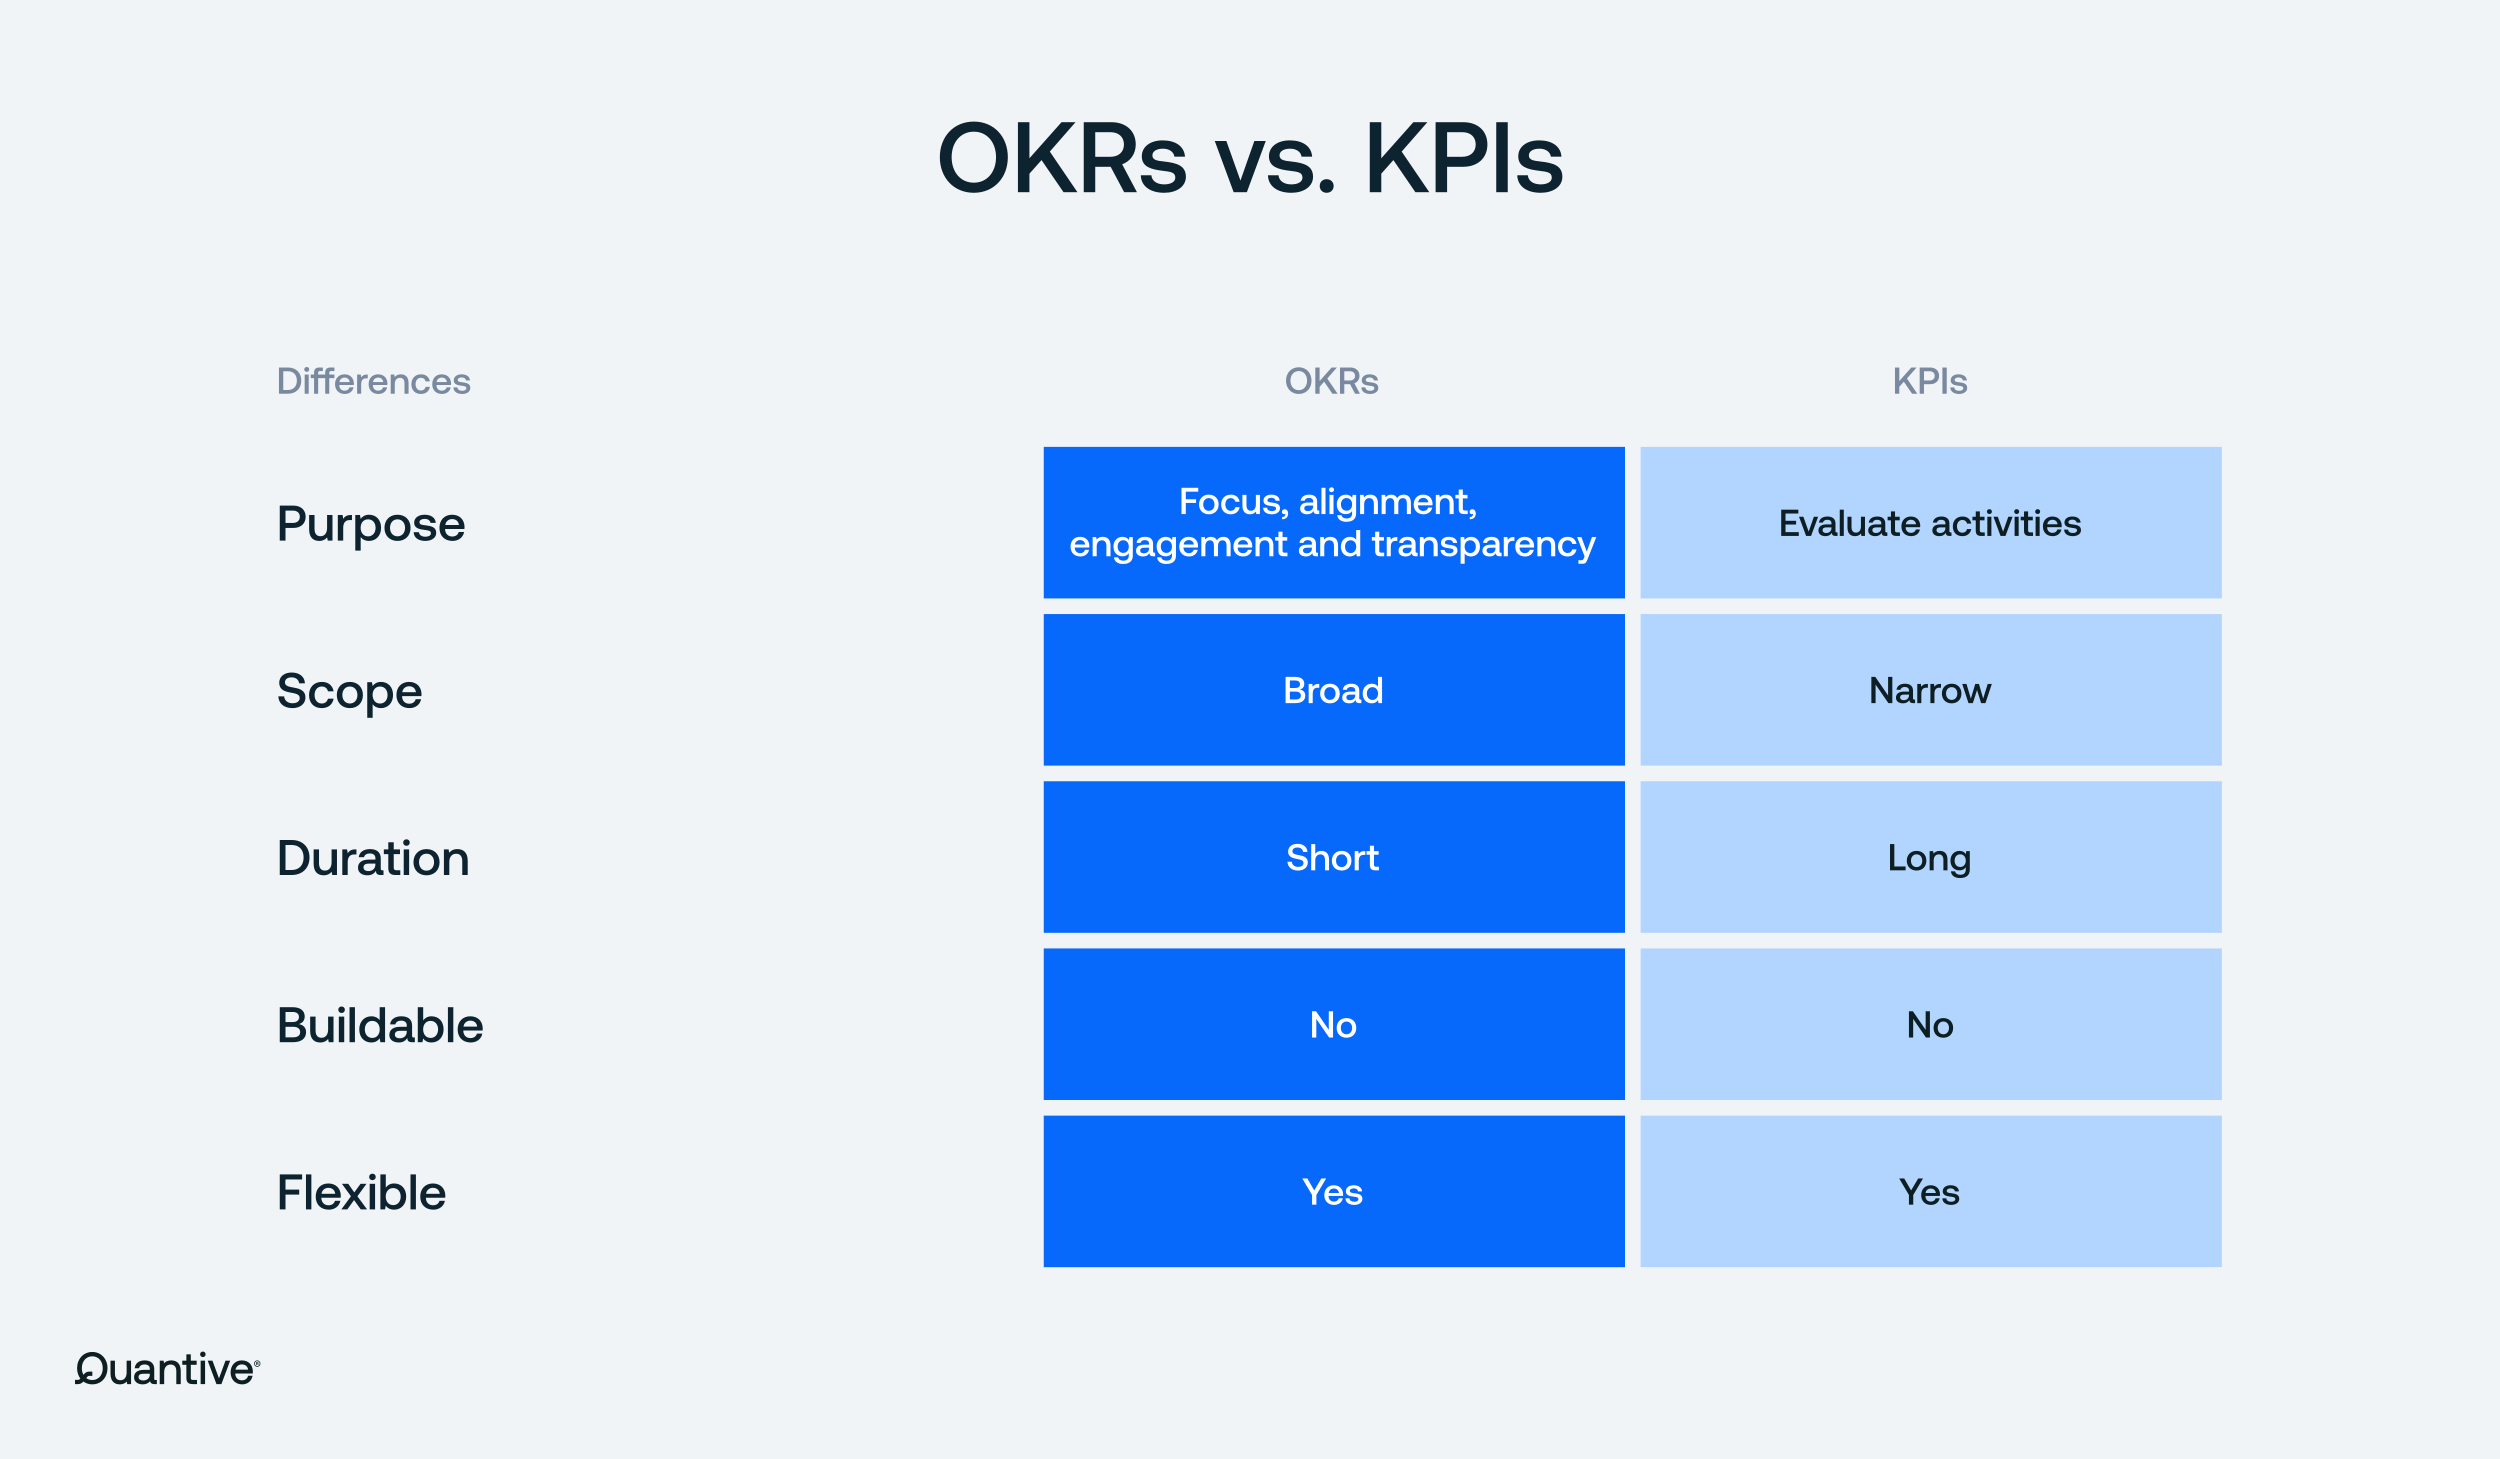 <svg width="1600" height="934" viewBox="0 0 1600 934" fill="none" xmlns="http://www.w3.org/2000/svg">
<rect width="1600" height="934" fill="#F1F4F7"/>
<path d="M129.832 865C128.826 865 128.071 865.759 128.071 866.762C128.071 867.766 128.829 868.525 129.832 868.525C130.834 868.525 131.592 867.766 131.592 866.762C131.592 865.759 130.834 865 129.832 865Z" fill="#0D1F23"/>
<path d="M81.044 878.326C81.044 881.471 79.559 883.35 77.074 883.35C74.169 883.35 73.559 880.989 73.559 879.007V870.822H70.716V879.149C70.716 885.107 74.45 885.998 76.675 885.998C78.515 885.998 80.013 885.402 81.134 884.222L81.392 885.825H83.884V870.822H81.041V878.323L81.044 878.326Z" fill="#0D1F23"/>
<path d="M98.717 882.475V876.14C98.717 872.654 96.502 870.657 92.641 870.657C88.999 870.657 86.613 872.429 86.257 875.399L86.223 875.688H89.053L89.095 875.479C89.363 874.081 90.646 873.247 92.531 873.247C94.657 873.247 95.876 874.251 95.876 876.001V876.736H91.879C87.961 876.736 85.803 878.431 85.803 881.51C85.803 884.238 87.999 886 91.394 886C93.348 886 94.912 885.327 96.054 883.998C96.296 885.244 97.204 885.83 98.856 885.83H100.389V883.182H99.394C98.869 883.182 98.717 883.089 98.717 882.475ZM95.874 879.662C95.874 882.026 94.221 883.494 91.564 883.494C89.809 883.494 88.672 882.658 88.672 881.365C88.672 879.915 89.646 879.208 91.649 879.208H95.874V879.662Z" fill="#0D1F23"/>
<path d="M109.577 870.654C107.262 870.654 105.829 871.552 104.976 872.45L104.718 870.824H102.226V885.827H105.069V878.325C105.069 875.18 106.605 873.301 109.18 873.301C111.572 873.301 112.837 874.803 112.837 877.644V885.827H115.68V877.502C115.68 871.544 111.858 870.654 109.577 870.654Z" fill="#0D1F23"/>
<path d="M122.117 881.762V873.471H125.862V870.823H122.117V866.761H119.274V870.823H116.663V873.471H119.274V881.79C119.274 884.618 120.48 885.826 123.305 885.826H126.089V883.178H123.532C122.434 883.178 122.117 882.861 122.117 881.762Z" fill="#0D1F23"/>
<path d="M131.251 870.822H128.408V885.825H131.251V870.822Z" fill="#0D1F23"/>
<path d="M140.155 882.179L136.028 870.992L135.964 870.822H132.917L138.528 885.825H141.696L147.308 870.822H144.315L140.155 882.179Z" fill="#0D1F23"/>
<path d="M154.714 870.654C150.521 870.654 147.59 873.81 147.59 878.325C147.59 882.841 150.578 885.997 155.026 885.997C158.331 885.997 160.965 883.894 161.578 880.761L161.638 880.454H158.769L158.72 880.648C158.277 882.377 156.831 883.409 154.856 883.409C152.341 883.409 150.655 881.693 150.549 879.04H161.761L161.782 878.803C161.81 878.48 161.839 878.116 161.839 877.781C161.723 873.386 158.993 870.656 154.714 870.656V870.654ZM150.724 876.591C151.049 874.648 152.727 873.216 154.743 873.216C156.996 873.216 158.491 874.473 158.795 876.591H150.724Z" fill="#0D1F23"/>
<path d="M59.071 865.258C53.428 865.258 49.335 869.619 49.335 875.629C49.335 878.217 50.098 880.501 51.413 882.261L51.15 882.573C50.858 882.921 50.428 883.12 49.974 883.12H48V885.829H49.974C51.23 885.829 52.415 885.277 53.222 884.315L53.338 884.175C54.916 885.337 56.872 885.997 59.068 885.997C61.264 885.997 63.29 885.35 64.906 884.121C64.955 884.083 66.081 883.156 66.566 882.488C68.03 880.632 68.803 878.261 68.803 875.629C68.803 869.619 64.71 865.258 59.071 865.258ZM64.599 880.116C64.599 880.116 64.073 881.169 63.182 881.778L63.164 881.791C62.04 882.72 60.625 883.21 59.071 883.21C57.516 883.21 56.258 882.764 55.194 881.967L55.936 881.081C56.227 880.733 56.658 880.534 57.112 880.534H59.086V877.825H57.112C55.856 877.825 54.671 878.377 53.864 879.34L53.403 879.889C52.745 878.705 52.377 877.257 52.377 875.626C52.377 871.162 55.129 868.045 59.071 868.045C63.011 868.045 65.764 871.162 65.764 875.626C65.764 877.317 65.365 878.862 64.599 880.114V880.116Z" fill="#0D1F23"/>
<path d="M163.913 873.639V871.744H164.874C164.951 871.744 165.034 871.766 165.125 871.81C165.216 871.853 165.293 871.92 165.356 872.011C165.421 872.1 165.454 872.213 165.454 872.35C165.454 872.488 165.42 872.606 165.354 872.704C165.287 872.8 165.206 872.873 165.11 872.922C165.016 872.972 164.927 872.997 164.843 872.997H164.149V872.689H164.714C164.771 872.689 164.832 872.66 164.897 872.604C164.963 872.547 164.997 872.463 164.997 872.35C164.997 872.233 164.963 872.154 164.897 872.113C164.832 872.072 164.774 872.052 164.725 872.052H164.329V873.639H163.913ZM165.058 872.745L165.531 873.639H165.074L164.612 872.745H165.058ZM164.632 874.768C164.348 874.768 164.082 874.715 163.834 874.609C163.585 874.503 163.367 874.356 163.179 874.167C162.991 873.979 162.843 873.761 162.737 873.513C162.631 873.265 162.578 872.998 162.578 872.714C162.578 872.43 162.631 872.164 162.737 871.916C162.843 871.668 162.991 871.449 163.179 871.261C163.367 871.073 163.585 870.925 163.834 870.819C164.082 870.713 164.348 870.66 164.632 870.66C164.916 870.66 165.183 870.713 165.431 870.819C165.679 870.925 165.897 871.073 166.085 871.261C166.274 871.449 166.421 871.668 166.527 871.916C166.633 872.164 166.686 872.43 166.686 872.714C166.686 872.998 166.633 873.265 166.527 873.513C166.421 873.761 166.274 873.979 166.085 874.167C165.897 874.356 165.679 874.503 165.431 874.609C165.183 874.715 164.916 874.768 164.632 874.768ZM164.632 874.275C164.92 874.275 165.182 874.205 165.418 874.065C165.654 873.924 165.842 873.736 165.983 873.5C166.123 873.264 166.193 873.002 166.193 872.714C166.193 872.427 166.123 872.165 165.983 871.929C165.842 871.692 165.654 871.504 165.418 871.364C165.182 871.223 164.92 871.153 164.632 871.153C164.345 871.153 164.083 871.223 163.847 871.364C163.61 871.504 163.422 871.692 163.282 871.929C163.141 872.165 163.071 872.427 163.071 872.714C163.071 873.002 163.141 873.264 163.282 873.5C163.422 873.736 163.61 873.924 163.847 874.065C164.083 874.205 164.345 874.275 164.632 874.275Z" fill="#0D1F23"/>
<rect x="668" y="286" width="372" height="97" fill="#0769FC"/>
<rect x="1050" y="286" width="372" height="97" fill="#B2D5FF"/>
<rect x="668" y="393" width="372" height="97" fill="#0769FC"/>
<rect x="1050" y="393" width="372" height="97" fill="#B2D5FF"/>
<rect x="668" y="500" width="372" height="97" fill="#0769FC"/>
<rect x="1050" y="500" width="372" height="97" fill="#B2D5FF"/>
<rect x="668" y="607" width="372" height="97" fill="#0769FC"/>
<rect x="1050" y="607" width="372" height="97" fill="#B2D5FF"/>
<rect x="668" y="714" width="372" height="97" fill="#0769FC"/>
<rect x="1050" y="714" width="372" height="97" fill="#B2D5FF"/>
<path d="M179.048 346H182.728V337.872H187.88C192.552 337.872 195.624 335.056 195.624 330.736C195.624 326.384 192.552 323.6 187.88 323.6H179.048V346ZM187.592 326.8C190.216 326.8 191.88 328.304 191.88 330.736C191.88 333.136 190.184 334.672 187.56 334.672H182.728V326.8H187.592ZM209.334 337.808C209.334 341.2 207.734 343.184 205.11 343.184C202.582 343.184 201.302 341.552 201.302 338.352V329.616H197.846V338.736C197.846 344.336 200.822 346.192 204.31 346.192C206.838 346.192 208.342 345.168 209.366 343.92L209.75 346H212.79V329.616H209.334V337.808ZM224.484 329.616C221.796 329.616 220.484 330.704 219.652 332.08L219.268 329.616H216.196V346H219.652V337.776C219.652 335.248 220.644 332.848 223.716 332.848H225.252V329.616H224.484ZM236.152 329.424C233.592 329.424 231.896 330.608 230.808 332.048L230.391 329.616H227.384V352.4H230.84V343.696C231.864 345.168 233.624 346.192 236.152 346.192C240.632 346.192 243.896 342.864 243.896 337.808C243.896 332.56 240.632 329.424 236.152 329.424ZM235.576 343.28C232.696 343.28 230.808 341.008 230.808 337.744C230.808 334.576 232.696 332.368 235.576 332.368C238.456 332.368 240.376 334.576 240.376 337.808C240.376 341.008 238.456 343.28 235.576 343.28ZM254.409 346.192C259.401 346.192 262.761 342.832 262.761 337.808C262.761 332.816 259.401 329.424 254.409 329.424C249.417 329.424 246.057 332.816 246.057 337.808C246.057 342.832 249.417 346.192 254.409 346.192ZM254.409 343.248C251.497 343.248 249.609 340.976 249.609 337.808C249.609 334.64 251.497 332.368 254.409 332.368C257.321 332.368 259.241 334.64 259.241 337.808C259.241 340.976 257.321 343.248 254.409 343.248ZM264.742 340.592C264.838 344.144 267.846 346.192 272.23 346.192C276.198 346.192 279.174 344.208 279.174 341.072C279.174 337.424 276.134 336.656 272.39 336.208C270.022 335.952 268.454 335.76 268.454 334.224C268.454 332.912 269.798 332.08 271.846 332.08C273.894 332.08 275.302 333.136 275.494 334.64H278.886C278.662 331.28 275.814 329.424 271.782 329.424C267.846 329.392 265.062 331.408 265.062 334.512C265.062 337.904 268.006 338.704 271.75 339.152C274.278 339.472 275.782 339.6 275.782 341.36C275.782 342.672 274.374 343.504 272.23 343.504C269.734 343.504 268.262 342.288 268.134 340.592H264.742ZM289.628 346.192C293.692 346.192 296.444 343.728 297.02 340.496H293.564C293.084 342.32 291.548 343.376 289.436 343.376C286.716 343.376 284.956 341.552 284.86 338.768V338.544H297.212C297.276 338.096 297.308 337.648 297.308 337.232C297.212 332.432 294.044 329.424 289.308 329.424C284.476 329.424 281.244 332.784 281.244 337.84C281.244 342.864 284.476 346.192 289.628 346.192ZM284.988 336.016C285.244 333.68 287.132 332.208 289.34 332.208C291.74 332.208 293.436 333.584 293.724 336.016H284.988Z" fill="#0D232F"/>
<path d="M178.152 445.64C178.28 450.12 181.64 453.192 187.208 453.192C192.136 453.192 195.496 450.408 195.496 446.376C195.528 441.96 191.912 440.776 188.2 440.104C184.68 439.496 182.376 439.016 182.376 436.712C182.376 434.6 184.136 433.512 186.664 433.512C189.384 433.512 191.176 435.048 191.464 437.32H195.144C194.984 433.192 191.784 430.408 186.664 430.408C181.896 430.408 178.696 433.064 178.696 436.968C178.696 441.416 182.216 442.6 185.928 443.24C189.48 443.88 191.816 444.392 191.816 446.76C191.816 448.904 189.896 450.088 187.24 450.088C184.104 450.088 182.056 448.328 181.864 445.704L178.152 445.64ZM205.904 453.192C210.096 453.192 212.88 450.856 213.52 447.144H209.872C209.456 449.032 208.048 450.248 205.936 450.248C203.152 450.248 201.328 448.04 201.328 444.84C201.328 441.608 203.152 439.368 205.936 439.368C208.08 439.368 209.456 440.552 209.904 442.472H213.52C212.847 438.76 210.224 436.424 206 436.424C201.04 436.424 197.776 439.784 197.776 444.84C197.776 449.96 200.944 453.192 205.904 453.192ZM223.909 453.192C228.901 453.192 232.261 449.832 232.261 444.808C232.261 439.816 228.901 436.424 223.909 436.424C218.917 436.424 215.557 439.816 215.557 444.808C215.557 449.832 218.917 453.192 223.909 453.192ZM223.909 450.248C220.997 450.248 219.109 447.976 219.109 444.808C219.109 441.64 220.997 439.368 223.909 439.368C226.821 439.368 228.741 441.64 228.741 444.808C228.741 447.976 226.821 450.248 223.909 450.248ZM243.808 436.424C241.248 436.424 239.552 437.608 238.464 439.048L238.048 436.616H235.04V459.4H238.496V450.696C239.52 452.168 241.28 453.192 243.808 453.192C248.288 453.192 251.552 449.864 251.552 444.808C251.552 439.56 248.288 436.424 243.808 436.424ZM243.232 450.28C240.352 450.28 238.464 448.008 238.464 444.744C238.464 441.576 240.352 439.368 243.232 439.368C246.112 439.368 248.032 441.576 248.032 444.808C248.032 448.008 246.112 450.28 243.232 450.28ZM262.097 453.192C266.161 453.192 268.913 450.728 269.489 447.496H266.033C265.553 449.32 264.017 450.376 261.905 450.376C259.185 450.376 257.425 448.552 257.329 445.768V445.544H269.681C269.745 445.096 269.777 444.648 269.777 444.232C269.681 439.432 266.513 436.424 261.777 436.424C256.945 436.424 253.713 439.784 253.713 444.84C253.713 449.864 256.945 453.192 262.097 453.192ZM257.457 443.016C257.713 440.68 259.601 439.208 261.809 439.208C264.209 439.208 265.905 440.584 266.193 443.016H257.457Z" fill="#0D232F"/>
<path d="M186.664 560C193.672 560 198.088 555.424 198.088 548.768C198.088 542.112 193.672 537.6 186.664 537.6H179.048V560H186.664ZM182.728 540.8H186.664C191.592 540.8 194.312 543.968 194.312 548.768C194.312 553.568 191.592 556.8 186.664 556.8H182.728V540.8ZM212.209 551.808C212.209 555.2 210.609 557.184 207.985 557.184C205.457 557.184 204.177 555.552 204.177 552.352V543.616H200.721V552.736C200.721 558.336 203.697 560.192 207.185 560.192C209.713 560.192 211.217 559.168 212.241 557.92L212.625 560H215.665V543.616H212.209V551.808ZM227.359 543.616C224.671 543.616 223.359 544.704 222.527 546.08L222.143 543.616H219.071V560H222.527V551.776C222.527 549.248 223.519 546.848 226.591 546.848H228.127V543.616H227.359ZM244.735 556.992C244.031 556.992 243.679 556.768 243.679 555.936V549.376C243.679 545.504 241.183 543.424 236.831 543.424C232.703 543.424 229.951 545.408 229.599 548.608H232.991C233.247 547.168 234.623 546.208 236.671 546.208C238.943 546.208 240.255 547.328 240.255 549.152V550.144H236.127C231.551 550.144 229.118 552.032 229.118 555.392C229.118 558.432 231.615 560.192 235.199 560.192C237.855 560.192 239.519 559.04 240.607 557.376C240.607 559.008 241.375 560 243.615 560H245.439V556.992H244.735ZM240.255 553.28C240.223 555.808 238.559 557.504 235.679 557.504C233.791 557.504 232.639 556.544 232.639 555.168C232.639 553.504 233.823 552.704 235.967 552.704H240.255V553.28ZM248.505 555.552C248.505 558.528 249.849 560 252.985 560H256.185V556.96H253.753C252.441 556.96 251.993 556.48 251.993 555.2V546.656H255.993V543.616H251.993V539.04H248.505V543.616H245.657V546.656H248.505V555.552ZM260.144 541.312C261.328 541.312 262.256 540.448 262.256 539.232C262.256 538.016 261.328 537.152 260.144 537.152C258.96 537.152 258.032 538.016 258.032 539.232C258.032 540.448 258.96 541.312 260.144 541.312ZM258.384 560H261.84V543.616H258.384V560ZM272.971 560.192C277.963 560.192 281.323 556.832 281.323 551.808C281.323 546.816 277.963 543.424 272.971 543.424C267.979 543.424 264.619 546.816 264.619 551.808C264.619 556.832 267.979 560.192 272.971 560.192ZM272.971 557.248C270.059 557.248 268.171 554.976 268.171 551.808C268.171 548.64 270.059 546.368 272.971 546.368C275.883 546.368 277.803 548.64 277.803 551.808C277.803 554.976 275.883 557.248 272.971 557.248ZM292.742 543.424C290.086 543.424 288.518 544.48 287.494 545.76L287.11 543.616H284.102V560H287.558V551.744C287.558 548.416 289.19 546.4 291.942 546.4C294.534 546.4 295.846 548.064 295.846 551.168V560H299.334V550.88C299.334 545.408 296.358 543.424 292.742 543.424Z" fill="#0D232F"/>
<path d="M179.048 667H187.56C192.968 667 195.88 664.568 195.88 660.6C195.88 657.4 193.832 655.832 191.176 655.416C193.512 654.776 195.016 653.176 195.016 650.52C195.016 646.84 192.2 644.6 187.272 644.6H179.048V667ZM187.368 647.672C189.928 647.672 191.336 648.888 191.336 650.872C191.336 652.888 189.896 654.104 187.368 654.104H182.728V647.672H187.368ZM187.592 657.144C190.44 657.144 192.104 658.36 192.104 660.568C192.104 662.648 190.536 663.896 187.592 663.896H182.728V657.144H187.592ZM209.991 658.808C209.991 662.2 208.391 664.184 205.767 664.184C203.239 664.184 201.959 662.552 201.959 659.352V650.616H198.503V659.736C198.503 665.336 201.479 667.192 204.967 667.192C207.495 667.192 208.999 666.168 210.023 664.92L210.407 667H213.447V650.616H209.991V658.808ZM218.612 648.312C219.796 648.312 220.724 647.448 220.724 646.232C220.724 645.016 219.796 644.152 218.612 644.152C217.428 644.152 216.5 645.016 216.5 646.232C216.5 647.448 217.428 648.312 218.612 648.312ZM216.852 667H220.308V650.616H216.852V667ZM223.696 667H227.152V644.6H223.696V667ZM242.988 652.888C241.932 651.448 240.172 650.424 237.676 650.424C233.228 650.424 229.932 653.752 229.932 658.808C229.932 664.056 233.228 667.192 237.676 667.192C240.268 667.192 241.964 665.976 243.02 664.536L243.436 667H246.444V644.6H242.988V652.888ZM238.252 664.28C235.372 664.28 233.484 662.04 233.484 658.808C233.484 655.608 235.372 653.368 238.252 653.368C241.132 653.368 243.02 655.608 243.02 658.872C243.02 662.04 241.132 664.28 238.252 664.28ZM264.797 663.992C264.093 663.992 263.741 663.768 263.741 662.936V656.376C263.741 652.504 261.245 650.424 256.893 650.424C252.765 650.424 250.013 652.408 249.661 655.608H253.053C253.309 654.168 254.685 653.208 256.733 653.208C259.005 653.208 260.317 654.328 260.317 656.152V657.144H256.189C251.613 657.144 249.181 659.032 249.181 662.392C249.181 665.432 251.677 667.192 255.261 667.192C257.917 667.192 259.581 666.04 260.669 664.376C260.669 666.008 261.437 667 263.677 667H265.501V663.992H264.797ZM260.317 660.28C260.285 662.808 258.621 664.504 255.741 664.504C253.853 664.504 252.701 663.544 252.701 662.168C252.701 660.504 253.885 659.704 256.029 659.704H260.317V660.28ZM276.152 650.424C273.624 650.424 271.928 651.576 270.84 653.048V644.6H267.384V667H270.391L270.808 664.632C271.832 666.104 273.592 667.192 276.152 667.192C280.632 667.192 283.896 663.832 283.896 658.808C283.896 653.528 280.632 650.424 276.152 650.424ZM275.576 664.28C272.696 664.28 270.808 662.008 270.808 658.776C270.808 655.608 272.696 653.368 275.576 653.368C278.456 653.368 280.376 655.608 280.376 658.808C280.376 662.04 278.456 664.28 275.576 664.28ZM286.665 667H290.121V644.6H286.665V667ZM301.285 667.192C305.349 667.192 308.101 664.728 308.677 661.496H305.221C304.741 663.32 303.205 664.376 301.093 664.376C298.373 664.376 296.613 662.552 296.516 659.768V659.544H308.869C308.933 659.096 308.965 658.648 308.965 658.232C308.869 653.432 305.701 650.424 300.965 650.424C296.133 650.424 292.901 653.784 292.901 658.84C292.901 663.864 296.133 667.192 301.285 667.192ZM296.645 657.016C296.901 654.68 298.789 653.208 300.997 653.208C303.397 653.208 305.093 654.584 305.381 657.016H296.645Z" fill="#0D232F"/>
<path d="M179.048 774H182.728V764.528H191.496V761.36H182.728V754.864H193.352V751.6H179.048V774ZM195.821 774H199.277V751.6H195.821V774ZM210.441 774.192C214.505 774.192 217.257 771.728 217.833 768.496H214.377C213.897 770.32 212.361 771.376 210.249 771.376C207.529 771.376 205.769 769.552 205.673 766.768V766.544H218.025C218.089 766.096 218.121 765.648 218.121 765.232C218.025 760.432 214.857 757.424 210.121 757.424C205.289 757.424 202.057 760.784 202.057 765.84C202.057 770.864 205.289 774.192 210.441 774.192ZM205.801 764.016C206.057 761.68 207.945 760.208 210.153 760.208C212.553 760.208 214.249 761.584 214.537 764.016H205.801ZM218.469 774H222.277L226.597 768.048L230.885 774H234.917L228.741 765.616L234.565 757.616H230.757L226.757 763.152L222.853 757.616H218.821L224.613 765.616L218.469 774ZM238.362 755.312C239.546 755.312 240.474 754.448 240.474 753.232C240.474 752.016 239.546 751.152 238.362 751.152C237.178 751.152 236.25 752.016 236.25 753.232C236.25 754.448 237.178 755.312 238.362 755.312ZM236.602 774H240.058V757.616H236.602V774ZM252.214 757.424C249.686 757.424 247.99 758.576 246.902 760.048V751.6H243.446V774H246.454L246.87 771.632C247.894 773.104 249.654 774.192 252.214 774.192C256.694 774.192 259.958 770.832 259.958 765.808C259.958 760.528 256.694 757.424 252.214 757.424ZM251.638 771.28C248.758 771.28 246.87 769.008 246.87 765.776C246.87 762.608 248.758 760.368 251.638 760.368C254.518 760.368 256.438 762.608 256.438 765.808C256.438 769.04 254.518 771.28 251.638 771.28ZM262.727 774H266.183V751.6H262.727V774ZM277.347 774.192C281.411 774.192 284.163 771.728 284.739 768.496H281.283C280.803 770.32 279.267 771.376 277.155 771.376C274.435 771.376 272.675 769.552 272.579 766.768V766.544H284.931C284.995 766.096 285.027 765.648 285.027 765.232C284.931 760.432 281.763 757.424 277.027 757.424C272.195 757.424 268.963 760.784 268.963 765.84C268.963 770.864 272.195 774.192 277.347 774.192ZM272.707 764.016C272.963 761.68 274.851 760.208 277.059 760.208C279.459 760.208 281.155 761.584 281.443 764.016H272.707Z" fill="#0D232F"/>
<path d="M756.157 329H758.917V321.896H765.493V319.52H758.917V314.648H766.885V312.2H756.157V329ZM773.654 329.144C777.398 329.144 779.918 326.624 779.918 322.856C779.918 319.112 777.398 316.568 773.654 316.568C769.91 316.568 767.39 319.112 767.39 322.856C767.39 326.624 769.91 329.144 773.654 329.144ZM773.654 326.936C771.47 326.936 770.054 325.232 770.054 322.856C770.054 320.48 771.47 318.776 773.654 318.776C775.838 318.776 777.278 320.48 777.278 322.856C777.278 325.232 775.838 326.936 773.654 326.936ZM787.642 329.144C790.786 329.144 792.874 327.392 793.354 324.608H790.618C790.306 326.024 789.25 326.936 787.666 326.936C785.578 326.936 784.21 325.28 784.21 322.88C784.21 320.456 785.578 318.776 787.666 318.776C789.274 318.776 790.306 319.664 790.642 321.104H793.354C792.85 318.32 790.882 316.568 787.714 316.568C783.994 316.568 781.546 319.088 781.546 322.88C781.546 326.72 783.922 329.144 787.642 329.144ZM803.762 322.856C803.762 325.4 802.562 326.888 800.594 326.888C798.698 326.888 797.738 325.664 797.738 323.264V316.712H795.146V323.552C795.146 327.752 797.378 329.144 799.994 329.144C801.89 329.144 803.018 328.376 803.786 327.44L804.074 329H806.354V316.712H803.762V322.856ZM808.381 324.944C808.453 327.608 810.709 329.144 813.997 329.144C816.973 329.144 819.205 327.656 819.205 325.304C819.205 322.568 816.925 321.992 814.117 321.656C812.341 321.464 811.165 321.32 811.165 320.168C811.165 319.184 812.173 318.56 813.709 318.56C815.245 318.56 816.301 319.352 816.445 320.48H818.989C818.821 317.96 816.685 316.568 813.661 316.568C810.709 316.544 808.621 318.056 808.621 320.384C808.621 322.928 810.829 323.528 813.637 323.864C815.533 324.104 816.661 324.2 816.661 325.52C816.661 326.504 815.605 327.128 813.997 327.128C812.125 327.128 811.021 326.216 810.925 324.944H808.381ZM822.249 325.904C821.145 325.904 820.425 326.624 820.425 327.536C820.425 328.568 821.049 329.072 821.841 329.072C822.129 329.072 822.417 329 822.633 328.832C822.657 328.928 822.657 329.048 822.657 329.144C822.657 329.984 822.057 330.92 820.545 330.944V332.336C822.921 332.312 824.409 330.992 824.409 328.664C824.409 327.128 823.569 325.904 822.249 325.904ZM843.789 326.744C843.261 326.744 842.997 326.576 842.997 325.952V321.032C842.997 318.128 841.125 316.568 837.861 316.568C834.765 316.568 832.701 318.056 832.437 320.456H834.981C835.173 319.376 836.205 318.656 837.741 318.656C839.445 318.656 840.429 319.496 840.429 320.864V321.608H837.333C833.901 321.608 832.077 323.024 832.077 325.544C832.077 327.824 833.949 329.144 836.637 329.144C838.629 329.144 839.877 328.28 840.693 327.032C840.693 328.256 841.269 329 842.949 329H844.317V326.744H843.789ZM840.429 323.96C840.405 325.856 839.157 327.128 836.997 327.128C835.581 327.128 834.717 326.408 834.717 325.376C834.717 324.128 835.605 323.528 837.213 323.528H840.429V323.96ZM845.729 329H848.321V312.2H845.729V329ZM852.182 314.984C853.07 314.984 853.766 314.336 853.766 313.424C853.766 312.512 853.07 311.864 852.182 311.864C851.294 311.864 850.598 312.512 850.598 313.424C850.598 314.336 851.294 314.984 852.182 314.984ZM850.862 329H853.454V316.712H850.862V329ZM865.379 318.632C864.587 317.408 863.267 316.568 861.347 316.568C858.011 316.568 855.539 319.04 855.539 322.808C855.539 326.72 858.011 329.048 861.347 329.048C863.267 329.048 864.539 328.256 865.355 327.032V328.4C865.355 330.752 864.083 331.832 861.827 331.832C860.003 331.832 858.803 331.04 858.491 329.672H855.851C856.091 332.432 858.371 333.944 861.635 333.944C866.051 333.944 867.923 331.832 867.923 328.496V316.712H865.667L865.379 318.632ZM861.779 326.864C859.619 326.864 858.203 325.208 858.203 322.808C858.203 320.432 859.619 318.752 861.779 318.752C863.939 318.752 865.355 320.432 865.355 322.856C865.355 325.208 863.939 326.864 861.779 326.864ZM876.936 316.568C874.944 316.568 873.768 317.36 873 318.32L872.712 316.712H870.456V329H873.048V322.808C873.048 320.312 874.272 318.8 876.336 318.8C878.28 318.8 879.264 320.048 879.264 322.376V329H881.88V322.16C881.88 318.056 879.648 316.568 876.936 316.568ZM898.373 316.568C896.357 316.568 894.965 317.456 894.173 318.8C893.429 317.216 891.989 316.568 890.381 316.568C888.533 316.592 887.477 317.408 886.781 318.32L886.493 316.712H884.237V329H886.829V322.424C886.829 320.24 887.933 318.8 889.709 318.8C891.413 318.8 892.301 319.928 892.301 322.088V329H894.917V322.352C894.917 320.144 896.045 318.8 897.821 318.8C899.501 318.8 900.389 319.928 900.389 322.088V329H902.981V321.92C902.981 318.032 900.917 316.568 898.373 316.568ZM911.069 329.144C914.117 329.144 916.181 327.296 916.613 324.872H914.021C913.661 326.24 912.509 327.032 910.925 327.032C908.885 327.032 907.565 325.664 907.493 323.576V323.408H916.757C916.805 323.072 916.829 322.736 916.829 322.424C916.757 318.824 914.381 316.568 910.829 316.568C907.205 316.568 904.781 319.088 904.781 322.88C904.781 326.648 907.205 329.144 911.069 329.144ZM907.589 321.512C907.781 319.76 909.197 318.656 910.853 318.656C912.653 318.656 913.925 319.688 914.141 321.512H907.589ZM925.404 316.568C923.412 316.568 922.236 317.36 921.468 318.32L921.18 316.712H918.924V329H921.516V322.808C921.516 320.312 922.74 318.8 924.804 318.8C926.748 318.8 927.732 320.048 927.732 322.376V329H930.348V322.16C930.348 318.056 928.116 316.568 925.404 316.568ZM933.594 325.664C933.594 327.896 934.602 329 936.954 329H939.354V326.72H937.53C936.546 326.72 936.21 326.36 936.21 325.4V318.992H939.21V316.712H936.21V313.28H933.594V316.712H931.458V318.992H933.594V325.664ZM942.343 325.904C941.239 325.904 940.519 326.624 940.519 327.536C940.519 328.568 941.143 329.072 941.935 329.072C942.223 329.072 942.511 329 942.727 328.832C942.751 328.928 942.751 329.048 942.751 329.144C942.751 329.984 942.151 330.92 940.639 330.944V332.336C943.015 332.312 944.503 330.992 944.503 328.664C944.503 327.128 943.663 325.904 942.343 325.904ZM691.436 356.144C694.484 356.144 696.548 354.296 696.98 351.872H694.388C694.028 353.24 692.876 354.032 691.292 354.032C689.252 354.032 687.932 352.664 687.86 350.576V350.408H697.124C697.172 350.072 697.196 349.736 697.196 349.424C697.124 345.824 694.748 343.568 691.196 343.568C687.572 343.568 685.148 346.088 685.148 349.88C685.148 353.648 687.572 356.144 691.436 356.144ZM687.956 348.512C688.148 346.76 689.564 345.656 691.22 345.656C693.02 345.656 694.292 346.688 694.508 348.512H687.956ZM705.772 343.568C703.78 343.568 702.604 344.36 701.836 345.32L701.548 343.712H699.292V356H701.884V349.808C701.884 347.312 703.108 345.8 705.172 345.8C707.116 345.8 708.1 347.048 708.1 349.376V356H710.716V349.16C710.716 345.056 708.484 343.568 705.772 343.568ZM722.457 345.632C721.665 344.408 720.345 343.568 718.425 343.568C715.089 343.568 712.617 346.04 712.617 349.808C712.617 353.72 715.089 356.048 718.425 356.048C720.345 356.048 721.617 355.256 722.433 354.032V355.4C722.433 357.752 721.161 358.832 718.905 358.832C717.081 358.832 715.881 358.04 715.569 356.672H712.929C713.169 359.432 715.449 360.944 718.713 360.944C723.129 360.944 725.001 358.832 725.001 355.496V343.712H722.745L722.457 345.632ZM718.857 353.864C716.697 353.864 715.281 352.208 715.281 349.808C715.281 347.432 716.697 345.752 718.857 345.752C721.017 345.752 722.433 347.432 722.433 349.856C722.433 352.208 721.017 353.864 718.857 353.864ZM738.766 353.744C738.238 353.744 737.974 353.576 737.974 352.952V348.032C737.974 345.128 736.102 343.568 732.838 343.568C729.742 343.568 727.678 345.056 727.414 347.456H729.958C730.15 346.376 731.182 345.656 732.718 345.656C734.422 345.656 735.406 346.496 735.406 347.864V348.608H732.31C728.878 348.608 727.054 350.024 727.054 352.544C727.054 354.824 728.926 356.144 731.614 356.144C733.606 356.144 734.854 355.28 735.67 354.032C735.67 355.256 736.246 356 737.926 356H739.294V353.744H738.766ZM735.406 350.96C735.382 352.856 734.134 354.128 731.974 354.128C730.558 354.128 729.694 353.408 729.694 352.376C729.694 351.128 730.582 350.528 732.19 350.528H735.406V350.96ZM750.09 345.632C749.298 344.408 747.978 343.568 746.058 343.568C742.722 343.568 740.25 346.04 740.25 349.808C740.25 353.72 742.722 356.048 746.058 356.048C747.978 356.048 749.25 355.256 750.066 354.032V355.4C750.066 357.752 748.794 358.832 746.538 358.832C744.714 358.832 743.514 358.04 743.202 356.672H740.562C740.802 359.432 743.082 360.944 746.346 360.944C750.762 360.944 752.634 358.832 752.634 355.496V343.712H750.378L750.09 345.632ZM746.49 353.864C744.33 353.864 742.914 352.208 742.914 349.808C742.914 347.432 744.33 345.752 746.49 345.752C748.65 345.752 750.066 347.432 750.066 349.856C750.066 352.208 748.65 353.864 746.49 353.864ZM760.999 356.144C764.047 356.144 766.111 354.296 766.543 351.872H763.951C763.591 353.24 762.439 354.032 760.855 354.032C758.815 354.032 757.495 352.664 757.423 350.576V350.408H766.687C766.735 350.072 766.759 349.736 766.759 349.424C766.687 345.824 764.311 343.568 760.759 343.568C757.135 343.568 754.711 346.088 754.711 349.88C754.711 353.648 757.135 356.144 760.999 356.144ZM757.519 348.512C757.711 346.76 759.127 345.656 760.783 345.656C762.583 345.656 763.855 346.688 764.071 348.512H757.519ZM782.99 343.568C780.974 343.568 779.582 344.456 778.79 345.8C778.046 344.216 776.606 343.568 774.998 343.568C773.15 343.592 772.094 344.408 771.398 345.32L771.11 343.712H768.854V356H771.446V349.424C771.446 347.24 772.55 345.8 774.326 345.8C776.03 345.8 776.918 346.928 776.918 349.088V356H779.534V349.352C779.534 347.144 780.662 345.8 782.438 345.8C784.118 345.8 785.006 346.928 785.006 349.088V356H787.598V348.92C787.598 345.032 785.534 343.568 782.99 343.568ZM795.686 356.144C798.734 356.144 800.798 354.296 801.23 351.872H798.638C798.278 353.24 797.126 354.032 795.542 354.032C793.502 354.032 792.182 352.664 792.11 350.576V350.408H801.374C801.422 350.072 801.446 349.736 801.446 349.424C801.374 345.824 798.998 343.568 795.446 343.568C791.822 343.568 789.398 346.088 789.398 349.88C789.398 353.648 791.822 356.144 795.686 356.144ZM792.206 348.512C792.398 346.76 793.814 345.656 795.47 345.656C797.27 345.656 798.542 346.688 798.758 348.512H792.206ZM810.022 343.568C808.03 343.568 806.854 344.36 806.086 345.32L805.798 343.712H803.542V356H806.134V349.808C806.134 347.312 807.358 345.8 809.422 345.8C811.366 345.8 812.35 347.048 812.35 349.376V356H814.966V349.16C814.966 345.056 812.734 343.568 810.022 343.568ZM818.211 352.664C818.211 354.896 819.219 356 821.571 356H823.971V353.72H822.147C821.163 353.72 820.827 353.36 820.827 352.4V345.992H823.827V343.712H820.827V340.28H818.211V343.712H816.075V345.992H818.211V352.664ZM842.992 353.744C842.464 353.744 842.2 353.576 842.2 352.952V348.032C842.2 345.128 840.328 343.568 837.064 343.568C833.968 343.568 831.904 345.056 831.64 347.456H834.184C834.376 346.376 835.408 345.656 836.944 345.656C838.648 345.656 839.632 346.496 839.632 347.864V348.608H836.536C833.104 348.608 831.28 350.024 831.28 352.544C831.28 354.824 833.152 356.144 835.84 356.144C837.832 356.144 839.08 355.28 839.896 354.032C839.896 355.256 840.472 356 842.152 356H843.52V353.744H842.992ZM839.632 350.96C839.608 352.856 838.36 354.128 836.2 354.128C834.784 354.128 833.92 353.408 833.92 352.376C833.92 351.128 834.808 350.528 836.416 350.528H839.632V350.96ZM851.412 343.568C849.42 343.568 848.244 344.36 847.476 345.32L847.188 343.712H844.932V356H847.524V349.808C847.524 347.312 848.748 345.8 850.812 345.8C852.756 345.8 853.74 347.048 853.74 349.376V356H856.356V349.16C856.356 345.056 854.124 343.568 851.412 343.568ZM867.956 345.416C867.164 344.336 865.844 343.568 863.972 343.568C860.636 343.568 858.164 346.064 858.164 349.856C858.164 353.792 860.636 356.144 863.972 356.144C865.916 356.144 867.188 355.232 867.98 354.152L868.292 356H870.548V339.2H867.956V345.416ZM864.404 353.96C862.244 353.96 860.828 352.28 860.828 349.856C860.828 347.456 862.244 345.776 864.404 345.776C866.564 345.776 867.98 347.456 867.98 349.904C867.98 352.28 866.564 353.96 864.404 353.96ZM880.109 352.664C880.109 354.896 881.117 356 883.469 356H885.869V353.72H884.045C883.061 353.72 882.725 353.36 882.725 352.4V345.992H885.725V343.712H882.725V340.28H880.109V343.712H877.973V345.992H880.109V352.664ZM893.734 343.712C891.718 343.712 890.734 344.528 890.11 345.56L889.822 343.712H887.518V356H890.11V349.832C890.11 347.936 890.854 346.136 893.158 346.136H894.31V343.712H893.734ZM906.766 353.744C906.238 353.744 905.974 353.576 905.974 352.952V348.032C905.974 345.128 904.102 343.568 900.838 343.568C897.742 343.568 895.678 345.056 895.414 347.456H897.958C898.15 346.376 899.182 345.656 900.718 345.656C902.422 345.656 903.406 346.496 903.406 347.864V348.608H900.31C896.878 348.608 895.054 350.024 895.054 352.544C895.054 354.824 896.926 356.144 899.614 356.144C901.606 356.144 902.854 355.28 903.67 354.032C903.67 355.256 904.246 356 905.926 356H907.294V353.744H906.766ZM903.406 350.96C903.382 352.856 902.134 354.128 899.974 354.128C898.558 354.128 897.694 353.408 897.694 352.376C897.694 351.128 898.582 350.528 900.19 350.528H903.406V350.96ZM915.186 343.568C913.194 343.568 912.018 344.36 911.25 345.32L910.962 343.712H908.706V356H911.298V349.808C911.298 347.312 912.522 345.8 914.586 345.8C916.53 345.8 917.514 347.048 917.514 349.376V356H920.13V349.16C920.13 345.056 917.898 343.568 915.186 343.568ZM921.959 351.944C922.031 354.608 924.287 356.144 927.575 356.144C930.551 356.144 932.783 354.656 932.783 352.304C932.783 349.568 930.503 348.992 927.695 348.656C925.919 348.464 924.743 348.32 924.743 347.168C924.743 346.184 925.751 345.56 927.287 345.56C928.823 345.56 929.879 346.352 930.023 347.48H932.567C932.399 344.96 930.263 343.568 927.239 343.568C924.287 343.544 922.199 345.056 922.199 347.384C922.199 349.928 924.407 350.528 927.215 350.864C929.111 351.104 930.239 351.2 930.239 352.52C930.239 353.504 929.183 354.128 927.575 354.128C925.703 354.128 924.599 353.216 924.503 351.944H921.959ZM941.368 343.568C939.448 343.568 938.176 344.456 937.36 345.536L937.048 343.712H934.792V360.8H937.384V354.272C938.152 355.376 939.472 356.144 941.368 356.144C944.728 356.144 947.176 353.648 947.176 349.856C947.176 345.92 944.728 343.568 941.368 343.568ZM940.936 353.96C938.776 353.96 937.36 352.256 937.36 349.808C937.36 347.432 938.776 345.776 940.936 345.776C943.096 345.776 944.536 347.432 944.536 349.856C944.536 352.256 943.096 353.96 940.936 353.96ZM960.484 353.744C959.956 353.744 959.692 353.576 959.692 352.952V348.032C959.692 345.128 957.82 343.568 954.556 343.568C951.46 343.568 949.396 345.056 949.132 347.456H951.676C951.868 346.376 952.9 345.656 954.436 345.656C956.14 345.656 957.124 346.496 957.124 347.864V348.608H954.028C950.596 348.608 948.772 350.024 948.772 352.544C948.772 354.824 950.644 356.144 953.332 356.144C955.324 356.144 956.572 355.28 957.388 354.032C957.388 355.256 957.964 356 959.644 356H961.012V353.744H960.484ZM957.124 350.96C957.1 352.856 955.852 354.128 953.692 354.128C952.276 354.128 951.412 353.408 951.412 352.376C951.412 351.128 952.3 350.528 953.908 350.528H957.124V350.96ZM968.64 343.712C966.624 343.712 965.64 344.528 965.016 345.56L964.728 343.712H962.424V356H965.016V349.832C965.016 347.936 965.76 346.136 968.064 346.136H969.216V343.712H968.64ZM976.061 356.144C979.109 356.144 981.173 354.296 981.605 351.872H979.013C978.653 353.24 977.501 354.032 975.917 354.032C973.877 354.032 972.557 352.664 972.485 350.576V350.408H981.749C981.797 350.072 981.821 349.736 981.821 349.424C981.749 345.824 979.373 343.568 975.821 343.568C972.197 343.568 969.773 346.088 969.773 349.88C969.773 353.648 972.197 356.144 976.061 356.144ZM972.581 348.512C972.773 346.76 974.189 345.656 975.845 345.656C977.645 345.656 978.917 346.688 979.133 348.512H972.581ZM990.397 343.568C988.405 343.568 987.229 344.36 986.461 345.32L986.173 343.712H983.917V356H986.509V349.808C986.509 347.312 987.733 345.8 989.797 345.8C991.741 345.8 992.725 347.048 992.725 349.376V356H995.341V349.16C995.341 345.056 993.109 343.568 990.397 343.568ZM1003.24 356.144C1006.39 356.144 1008.48 354.392 1008.96 351.608H1006.22C1005.91 353.024 1004.85 353.936 1003.27 353.936C1001.18 353.936 999.812 352.28 999.812 349.88C999.812 347.456 1001.18 345.776 1003.27 345.776C1004.88 345.776 1005.91 346.664 1006.24 348.104H1008.96C1008.45 345.32 1006.48 343.568 1003.32 343.568C999.596 343.568 997.148 346.088 997.148 349.88C997.148 353.72 999.524 356.144 1003.24 356.144ZM1014.12 356.072L1013.64 357.272C1013.25 358.28 1013.01 358.52 1012 358.52H1010.18V360.8H1012.96C1014.76 360.8 1015.29 359.912 1016.06 357.92L1021.63 343.712H1018.87L1015.53 353.048L1012.1 343.712H1009.34L1014.12 356.072Z" fill="white"/>
<path d="M1139.97 343H1151.23V340.552H1142.73V335.68H1149.5V333.304H1142.73V328.648H1150.94V326.2H1139.97V343ZM1155.91 343H1159.08L1163.61 330.712H1160.88L1157.54 340.216L1154.16 330.712H1151.37L1155.91 343ZM1175.5 340.744C1174.97 340.744 1174.71 340.576 1174.71 339.952V335.032C1174.71 332.128 1172.84 330.568 1169.57 330.568C1166.48 330.568 1164.41 332.056 1164.15 334.456H1166.69C1166.88 333.376 1167.92 332.656 1169.45 332.656C1171.16 332.656 1172.14 333.496 1172.14 334.864V335.608H1169.04C1165.61 335.608 1163.79 337.024 1163.79 339.544C1163.79 341.824 1165.66 343.144 1168.35 343.144C1170.34 343.144 1171.59 342.28 1172.4 341.032C1172.4 342.256 1172.98 343 1174.66 343H1176.03V340.744H1175.5ZM1172.14 337.96C1172.12 339.856 1170.87 341.128 1168.71 341.128C1167.29 341.128 1166.43 340.408 1166.43 339.376C1166.43 338.128 1167.32 337.528 1168.92 337.528H1172.14V337.96ZM1177.44 343H1180.03V326.2H1177.44V343ZM1191 336.856C1191 339.4 1189.8 340.888 1187.83 340.888C1185.93 340.888 1184.97 339.664 1184.97 337.264V330.712H1182.38V337.552C1182.38 341.752 1184.61 343.144 1187.23 343.144C1189.12 343.144 1190.25 342.376 1191.02 341.44L1191.31 343H1193.59V330.712H1191V336.856ZM1207.38 340.744C1206.85 340.744 1206.58 340.576 1206.58 339.952V335.032C1206.58 332.128 1204.71 330.568 1201.45 330.568C1198.35 330.568 1196.29 332.056 1196.02 334.456H1198.57C1198.76 333.376 1199.79 332.656 1201.33 332.656C1203.03 332.656 1204.02 333.496 1204.02 334.864V335.608H1200.92C1197.49 335.608 1195.66 337.024 1195.66 339.544C1195.66 341.824 1197.54 343.144 1200.22 343.144C1202.22 343.144 1203.46 342.28 1204.28 341.032C1204.28 342.256 1204.86 343 1206.54 343H1207.9V340.744H1207.38ZM1204.02 337.96C1203.99 339.856 1202.74 341.128 1200.58 341.128C1199.17 341.128 1198.3 340.408 1198.3 339.376C1198.3 338.128 1199.19 337.528 1200.8 337.528H1204.02V337.96ZM1210.2 339.664C1210.2 341.896 1211.21 343 1213.56 343H1215.96V340.72H1214.14C1213.15 340.72 1212.82 340.36 1212.82 339.4V332.992H1215.82V330.712H1212.82V327.28H1210.2V330.712H1208.07V332.992H1210.2V339.664ZM1223.19 343.144C1226.23 343.144 1228.3 341.296 1228.73 338.872H1226.14C1225.78 340.24 1224.63 341.032 1223.04 341.032C1221 341.032 1219.68 339.664 1219.61 337.576V337.408H1228.87C1228.92 337.072 1228.95 336.736 1228.95 336.424C1228.87 332.824 1226.5 330.568 1222.95 330.568C1219.32 330.568 1216.9 333.088 1216.9 336.88C1216.9 340.648 1219.32 343.144 1223.19 343.144ZM1219.71 335.512C1219.9 333.76 1221.31 332.656 1222.97 332.656C1224.77 332.656 1226.04 333.688 1226.26 335.512H1219.71ZM1248.41 340.744C1247.89 340.744 1247.62 340.576 1247.62 339.952V335.032C1247.62 332.128 1245.75 330.568 1242.49 330.568C1239.39 330.568 1237.33 332.056 1237.06 334.456H1239.61C1239.8 333.376 1240.83 332.656 1242.37 332.656C1244.07 332.656 1245.05 333.496 1245.05 334.864V335.608H1241.96C1238.53 335.608 1236.7 337.024 1236.7 339.544C1236.7 341.824 1238.57 343.144 1241.26 343.144C1243.25 343.144 1244.5 342.28 1245.32 341.032C1245.32 342.256 1245.89 343 1247.57 343H1248.94V340.744H1248.41ZM1245.05 337.96C1245.03 339.856 1243.78 341.128 1241.62 341.128C1240.21 341.128 1239.34 340.408 1239.34 339.376C1239.34 338.128 1240.23 337.528 1241.84 337.528H1245.05V337.96ZM1255.9 343.144C1259.04 343.144 1261.13 341.392 1261.61 338.608H1258.88C1258.56 340.024 1257.51 340.936 1255.92 340.936C1253.84 340.936 1252.47 339.28 1252.47 336.88C1252.47 334.456 1253.84 332.776 1255.92 332.776C1257.53 332.776 1258.56 333.664 1258.9 335.104H1261.61C1261.11 332.32 1259.14 330.568 1255.97 330.568C1252.25 330.568 1249.8 333.088 1249.8 336.88C1249.8 340.72 1252.18 343.144 1255.9 343.144ZM1264.48 339.664C1264.48 341.896 1265.49 343 1267.84 343H1270.24V340.72H1268.42C1267.44 340.72 1267.1 340.36 1267.1 339.4V332.992H1270.1V330.712H1267.1V327.28H1264.48V330.712H1262.35V332.992H1264.48V339.664ZM1273.21 328.984C1274.1 328.984 1274.8 328.336 1274.8 327.424C1274.8 326.512 1274.1 325.864 1273.21 325.864C1272.33 325.864 1271.63 326.512 1271.63 327.424C1271.63 328.336 1272.33 328.984 1273.21 328.984ZM1271.89 343H1274.49V330.712H1271.89V343ZM1280.34 343H1283.51L1288.04 330.712H1285.31L1281.97 340.216L1278.59 330.712H1275.8L1280.34 343ZM1290.67 328.984C1291.56 328.984 1292.26 328.336 1292.26 327.424C1292.26 326.512 1291.56 325.864 1290.67 325.864C1289.79 325.864 1289.09 326.512 1289.09 327.424C1289.09 328.336 1289.79 328.984 1290.67 328.984ZM1289.35 343H1291.95V330.712H1289.35V343ZM1295.37 339.664C1295.37 341.896 1296.38 343 1298.73 343H1301.13V340.72H1299.31C1298.33 340.72 1297.99 340.36 1297.99 339.4V332.992H1300.99V330.712H1297.99V327.28H1295.37V330.712H1293.24V332.992H1295.37V339.664ZM1304.1 328.984C1304.99 328.984 1305.69 328.336 1305.69 327.424C1305.69 326.512 1304.99 325.864 1304.1 325.864C1303.22 325.864 1302.52 326.512 1302.52 327.424C1302.52 328.336 1303.22 328.984 1304.1 328.984ZM1302.78 343H1305.38V330.712H1302.78V343ZM1313.75 343.144C1316.8 343.144 1318.86 341.296 1319.29 338.872H1316.7C1316.34 340.24 1315.19 341.032 1313.6 341.032C1311.56 341.032 1310.24 339.664 1310.17 337.576V337.408H1319.44C1319.48 337.072 1319.51 336.736 1319.51 336.424C1319.44 332.824 1317.06 330.568 1313.51 330.568C1309.88 330.568 1307.46 333.088 1307.46 336.88C1307.46 340.648 1309.88 343.144 1313.75 343.144ZM1310.27 335.512C1310.46 333.76 1311.88 332.656 1313.53 332.656C1315.33 332.656 1316.6 333.688 1316.82 335.512H1310.27ZM1321.01 338.944C1321.08 341.608 1323.33 343.144 1326.62 343.144C1329.6 343.144 1331.83 341.656 1331.83 339.304C1331.83 336.568 1329.55 335.992 1326.74 335.656C1324.97 335.464 1323.79 335.32 1323.79 334.168C1323.79 333.184 1324.8 332.56 1326.33 332.56C1327.87 332.56 1328.93 333.352 1329.07 334.48H1331.61C1331.45 331.96 1329.31 330.568 1326.29 330.568C1323.33 330.544 1321.25 332.056 1321.25 334.384C1321.25 336.928 1323.45 337.528 1326.26 337.864C1328.16 338.104 1329.29 338.2 1329.29 339.52C1329.29 340.504 1328.23 341.128 1326.62 341.128C1324.75 341.128 1323.65 340.216 1323.55 338.944H1321.01Z" fill="#0D1F23"/>
<path d="M822.763 450H829.147C833.203 450 835.387 448.176 835.387 445.2C835.387 442.8 833.851 441.624 831.859 441.312C833.611 440.832 834.739 439.632 834.739 437.64C834.739 434.88 832.627 433.2 828.931 433.2H822.763V450ZM829.003 435.504C830.923 435.504 831.979 436.416 831.979 437.904C831.979 439.416 830.899 440.328 829.003 440.328H825.523V435.504H829.003ZM829.171 442.608C831.307 442.608 832.555 443.52 832.555 445.176C832.555 446.736 831.379 447.672 829.171 447.672H825.523V442.608H829.171ZM843.761 437.712C841.745 437.712 840.761 438.528 840.137 439.56L839.849 437.712H837.545V450H840.137V443.832C840.137 441.936 840.881 440.136 843.185 440.136H844.337V437.712H843.761ZM851.158 450.144C854.902 450.144 857.422 447.624 857.422 443.856C857.422 440.112 854.902 437.568 851.158 437.568C847.414 437.568 844.894 440.112 844.894 443.856C844.894 447.624 847.414 450.144 851.158 450.144ZM851.158 447.936C848.974 447.936 847.558 446.232 847.558 443.856C847.558 441.48 848.974 439.776 851.158 439.776C853.342 439.776 854.782 441.48 854.782 443.856C854.782 446.232 853.342 447.936 851.158 447.936ZM870.738 447.744C870.21 447.744 869.946 447.576 869.946 446.952V442.032C869.946 439.128 868.074 437.568 864.81 437.568C861.714 437.568 859.65 439.056 859.386 441.456H861.93C862.122 440.376 863.154 439.656 864.69 439.656C866.394 439.656 867.378 440.496 867.378 441.864V442.608H864.282C860.85 442.608 859.026 444.024 859.026 446.544C859.026 448.824 860.898 450.144 863.586 450.144C865.578 450.144 866.826 449.28 867.642 448.032C867.642 449.256 868.218 450 869.898 450H871.266V447.744H870.738ZM867.378 444.96C867.354 446.856 866.106 448.128 863.946 448.128C862.53 448.128 861.666 447.408 861.666 446.376C861.666 445.128 862.554 444.528 864.162 444.528H867.378V444.96ZM881.921 439.416C881.129 438.336 879.809 437.568 877.937 437.568C874.601 437.568 872.129 440.064 872.129 443.856C872.129 447.792 874.601 450.144 877.937 450.144C879.881 450.144 881.153 449.232 881.945 448.152L882.257 450H884.513V433.2H881.921V439.416ZM878.368 447.96C876.209 447.96 874.793 446.28 874.793 443.856C874.793 441.456 876.209 439.776 878.368 439.776C880.529 439.776 881.945 441.456 881.945 443.904C881.945 446.28 880.529 447.96 878.368 447.96Z" fill="white"/>
<path d="M1200.38 450V438.096L1208.57 450H1211.09V433.2H1208.38V445.104L1200.19 433.2H1197.67V450H1200.38ZM1225.12 447.744C1224.59 447.744 1224.33 447.576 1224.33 446.952V442.032C1224.33 439.128 1222.45 437.568 1219.19 437.568C1216.09 437.568 1214.03 439.056 1213.77 441.456H1216.31C1216.5 440.376 1217.53 439.656 1219.07 439.656C1220.77 439.656 1221.76 440.496 1221.76 441.864V442.608H1218.66C1215.23 442.608 1213.41 444.024 1213.41 446.544C1213.41 448.824 1215.28 450.144 1217.97 450.144C1219.96 450.144 1221.21 449.28 1222.02 448.032C1222.02 449.256 1222.6 450 1224.28 450H1225.65V447.744H1225.12ZM1221.76 444.96C1221.73 446.856 1220.49 448.128 1218.33 448.128C1216.91 448.128 1216.05 447.408 1216.05 446.376C1216.05 445.128 1216.93 444.528 1218.54 444.528H1221.76V444.96ZM1233.27 437.712C1231.26 437.712 1230.27 438.528 1229.65 439.56L1229.36 437.712H1227.06V450H1229.65V443.832C1229.65 441.936 1230.39 440.136 1232.7 440.136H1233.85V437.712H1233.27ZM1241.66 437.712C1239.65 437.712 1238.66 438.528 1238.04 439.56L1237.75 437.712H1235.45V450H1238.04V443.832C1238.04 441.936 1238.78 440.136 1241.09 440.136H1242.24V437.712H1241.66ZM1249.06 450.144C1252.8 450.144 1255.32 447.624 1255.32 443.856C1255.32 440.112 1252.8 437.568 1249.06 437.568C1245.32 437.568 1242.8 440.112 1242.8 443.856C1242.8 447.624 1245.32 450.144 1249.06 450.144ZM1249.06 447.936C1246.88 447.936 1245.46 446.232 1245.46 443.856C1245.46 441.48 1246.88 439.776 1249.06 439.776C1251.24 439.776 1252.68 441.48 1252.68 443.856C1252.68 446.232 1251.24 447.936 1249.06 447.936ZM1259.82 450H1262.63L1265.31 441.648L1267.91 450H1270.69L1274.77 437.712H1272.13L1269.23 447.12L1266.54 437.712H1264.16L1261.35 447.12L1258.55 437.712H1255.81L1259.82 450Z" fill="#0D1F23"/>
<path d="M823.993 551.48C824.089 554.84 826.609 557.144 830.785 557.144C834.481 557.144 837.001 555.056 837.001 552.032C837.025 548.72 834.313 547.832 831.529 547.328C828.889 546.872 827.161 546.512 827.161 544.784C827.161 543.2 828.481 542.384 830.377 542.384C832.417 542.384 833.761 543.536 833.977 545.24H836.737C836.617 542.144 834.217 540.056 830.377 540.056C826.801 540.056 824.401 542.048 824.401 544.976C824.401 548.312 827.041 549.2 829.825 549.68C832.489 550.16 834.241 550.544 834.241 552.32C834.241 553.928 832.801 554.816 830.809 554.816C828.457 554.816 826.921 553.496 826.777 551.528L823.993 551.48ZM845.623 544.568C843.703 544.568 842.527 545.432 841.759 546.488V540.2H839.167V557H841.759V550.784C841.759 548.312 843.007 546.8 845.047 546.8C846.967 546.8 847.999 548.048 847.999 550.376V557H850.591V550.16C850.591 546.056 848.359 544.568 845.623 544.568ZM858.662 557.144C862.406 557.144 864.926 554.624 864.926 550.856C864.926 547.112 862.406 544.568 858.662 544.568C854.918 544.568 852.398 547.112 852.398 550.856C852.398 554.624 854.918 557.144 858.662 557.144ZM858.662 554.936C856.478 554.936 855.062 553.232 855.062 550.856C855.062 548.48 856.478 546.776 858.662 546.776C860.846 546.776 862.286 548.48 862.286 550.856C862.286 553.232 860.846 554.936 858.662 554.936ZM873.226 544.712C871.21 544.712 870.226 545.528 869.602 546.56L869.314 544.712H867.01V557H869.602V550.832C869.602 548.936 870.346 547.136 872.65 547.136H873.802V544.712H873.226ZM876.734 553.664C876.734 555.896 877.742 557 880.094 557H882.494V554.72H880.67C879.686 554.72 879.35 554.36 879.35 553.4V546.992H882.35V544.712H879.35V541.28H876.734V544.712H874.598V546.992H876.734V553.664Z" fill="white"/>
<path d="M1219.59 557V554.552H1212.37V540.2H1209.61V557H1219.59ZM1226.61 557.144C1230.36 557.144 1232.88 554.624 1232.88 550.856C1232.88 547.112 1230.36 544.568 1226.61 544.568C1222.87 544.568 1220.35 547.112 1220.35 550.856C1220.35 554.624 1222.87 557.144 1226.61 557.144ZM1226.61 554.936C1224.43 554.936 1223.01 553.232 1223.01 550.856C1223.01 548.48 1224.43 546.776 1226.61 546.776C1228.8 546.776 1230.24 548.48 1230.24 550.856C1230.24 553.232 1228.8 554.936 1226.61 554.936ZM1241.44 544.568C1239.45 544.568 1238.27 545.36 1237.5 546.32L1237.22 544.712H1234.96V557H1237.55V550.808C1237.55 548.312 1238.78 546.8 1240.84 546.8C1242.78 546.8 1243.77 548.048 1243.77 550.376V557H1246.38V550.16C1246.38 546.056 1244.15 544.568 1241.44 544.568ZM1258.12 546.632C1257.33 545.408 1256.01 544.568 1254.09 544.568C1250.76 544.568 1248.28 547.04 1248.28 550.808C1248.28 554.72 1250.76 557.048 1254.09 557.048C1256.01 557.048 1257.28 556.256 1258.1 555.032V556.4C1258.1 558.752 1256.83 559.832 1254.57 559.832C1252.75 559.832 1251.55 559.04 1251.24 557.672H1248.6C1248.84 560.432 1251.12 561.944 1254.38 561.944C1258.8 561.944 1260.67 559.832 1260.67 556.496V544.712H1258.41L1258.12 546.632ZM1254.52 554.864C1252.36 554.864 1250.95 553.208 1250.95 550.808C1250.95 548.432 1252.36 546.752 1254.52 546.752C1256.68 546.752 1258.1 548.432 1258.1 550.856C1258.1 553.208 1256.68 554.864 1254.52 554.864Z" fill="#0D1F23"/>
<path d="M842.432 664V652.096L850.616 664H853.136V647.2H850.424V659.104L842.24 647.2H839.72V664H842.432ZM861.74 664.144C865.484 664.144 868.004 661.624 868.004 657.856C868.004 654.112 865.484 651.568 861.74 651.568C857.996 651.568 855.476 654.112 855.476 657.856C855.476 661.624 857.996 664.144 861.74 664.144ZM861.74 661.936C859.556 661.936 858.14 660.232 858.14 657.856C858.14 655.48 859.556 653.776 861.74 653.776C863.924 653.776 865.364 655.48 865.364 657.856C865.364 660.232 863.924 661.936 861.74 661.936Z" fill="white"/>
<path d="M1224.43 664V652.096L1232.62 664H1235.14V647.2H1232.42V659.104L1224.24 647.2H1221.72V664H1224.43ZM1243.74 664.144C1247.48 664.144 1250 661.624 1250 657.856C1250 654.112 1247.48 651.568 1243.74 651.568C1240 651.568 1237.48 654.112 1237.48 657.856C1237.48 661.624 1240 664.144 1243.74 664.144ZM1243.74 661.936C1241.56 661.936 1240.14 660.232 1240.14 657.856C1240.14 655.48 1241.56 653.776 1243.74 653.776C1245.92 653.776 1247.36 655.48 1247.36 657.856C1247.36 660.232 1245.92 661.936 1243.74 661.936Z" fill="#0D1F23"/>
<path d="M839.72 764.784V771H842.48V764.784L848.744 754.2H845.648L841.112 761.88L836.696 754.2H833.456L839.72 764.784ZM853.846 771.144C856.894 771.144 858.958 769.296 859.39 766.872H856.798C856.438 768.24 855.286 769.032 853.702 769.032C851.662 769.032 850.342 767.664 850.27 765.576V765.408H859.534C859.582 765.072 859.606 764.736 859.606 764.424C859.534 760.824 857.158 758.568 853.606 758.568C849.982 758.568 847.558 761.088 847.558 764.88C847.558 768.648 849.982 771.144 853.846 771.144ZM850.366 763.512C850.558 761.76 851.974 760.656 853.63 760.656C855.43 760.656 856.702 761.688 856.918 763.512H850.366ZM861.103 766.944C861.175 769.608 863.431 771.144 866.719 771.144C869.695 771.144 871.927 769.656 871.927 767.304C871.927 764.568 869.647 763.992 866.839 763.656C865.063 763.464 863.887 763.32 863.887 762.168C863.887 761.184 864.895 760.56 866.431 760.56C867.967 760.56 869.023 761.352 869.167 762.48H871.711C871.543 759.96 869.407 758.568 866.383 758.568C863.431 758.544 861.343 760.056 861.343 762.384C861.343 764.928 863.551 765.528 866.359 765.864C868.255 766.104 869.383 766.2 869.383 767.52C869.383 768.504 868.327 769.128 866.719 769.128C864.847 769.128 863.743 768.216 863.647 766.944H861.103Z" fill="white"/>
<path d="M1221.72 764.784V771H1224.48V764.784L1230.74 754.2H1227.65L1223.11 761.88L1218.7 754.2H1215.46L1221.72 764.784ZM1235.85 771.144C1238.89 771.144 1240.96 769.296 1241.39 766.872H1238.8C1238.44 768.24 1237.29 769.032 1235.7 769.032C1233.66 769.032 1232.34 767.664 1232.27 765.576V765.408H1241.53C1241.58 765.072 1241.61 764.736 1241.61 764.424C1241.53 760.824 1239.16 758.568 1235.61 758.568C1231.98 758.568 1229.56 761.088 1229.56 764.88C1229.56 768.648 1231.98 771.144 1235.85 771.144ZM1232.37 763.512C1232.56 761.76 1233.97 760.656 1235.63 760.656C1237.43 760.656 1238.7 761.688 1238.92 763.512H1232.37ZM1243.1 766.944C1243.18 769.608 1245.43 771.144 1248.72 771.144C1251.7 771.144 1253.93 769.656 1253.93 767.304C1253.93 764.568 1251.65 763.992 1248.84 763.656C1247.06 763.464 1245.89 763.32 1245.89 762.168C1245.89 761.184 1246.9 760.56 1248.43 760.56C1249.97 760.56 1251.02 761.352 1251.17 762.48H1253.71C1253.54 759.96 1251.41 758.568 1248.38 758.568C1245.43 758.544 1243.34 760.056 1243.34 762.384C1243.34 764.928 1245.55 765.528 1248.36 765.864C1250.26 766.104 1251.38 766.2 1251.38 767.52C1251.38 768.504 1250.33 769.128 1248.72 769.128C1246.85 769.128 1245.74 768.216 1245.65 766.944H1243.1Z" fill="#0D1F23"/>
<path d="M645.013 100.6C645.013 87.48 636.117 77.816 623.253 77.816C610.389 77.816 601.493 87.48 601.493 100.6C601.493 113.72 610.389 123.384 623.253 123.384C636.117 123.384 645.013 113.72 645.013 100.6ZM609.045 100.6C609.045 91.128 614.741 84.28 623.253 84.28C631.765 84.28 637.461 91.128 637.461 100.6C637.461 110.072 631.765 116.92 623.253 116.92C614.741 116.92 609.045 110.072 609.045 100.6ZM651.471 123H658.831V111.16L666.575 102.456L680.655 123H689.551L671.887 97.016L688.335 78.2H679.375L658.831 101.304V78.2H651.471V123ZM693.596 123H700.956V106.744H710.812L719.452 123H727.644L718.172 105.144C723.42 103.288 726.876 98.488 726.876 92.472C726.876 83.768 720.604 78.2 711.26 78.2H693.596V123ZM710.684 84.6C715.932 84.6 719.324 87.672 719.324 92.472C719.324 97.272 715.932 100.344 710.684 100.344H700.956V84.6H710.684ZM730.109 112.184C730.301 119.288 736.317 123.384 745.085 123.384C753.021 123.384 758.973 119.416 758.973 113.144C758.973 105.848 752.893 104.312 745.405 103.416C740.669 102.904 737.533 102.52 737.533 99.448C737.533 96.824 740.221 95.16 744.317 95.16C748.413 95.16 751.229 97.272 751.613 100.28H758.397C757.949 93.56 752.253 89.848 744.189 89.848C736.317 89.784 730.749 93.816 730.749 100.024C730.749 106.808 736.637 108.408 744.125 109.304C749.181 109.944 752.189 110.2 752.189 113.72C752.189 116.344 749.373 118.008 745.085 118.008C740.093 118.008 737.149 115.576 736.893 112.184H730.109ZM789.537 123H797.985L810.081 90.232H802.785L793.889 115.576L784.865 90.232H777.441L789.537 123ZM811.484 112.184C811.676 119.288 817.692 123.384 826.46 123.384C834.396 123.384 840.348 119.416 840.348 113.144C840.348 105.848 834.268 104.312 826.78 103.416C822.044 102.904 818.908 102.52 818.908 99.448C818.908 96.824 821.596 95.16 825.692 95.16C829.788 95.16 832.604 97.272 832.988 100.28H839.772C839.324 93.56 833.628 89.848 825.564 89.848C817.692 89.784 812.124 93.816 812.124 100.024C812.124 106.808 818.012 108.408 825.5 109.304C830.556 109.944 833.564 110.2 833.564 113.72C833.564 116.344 830.748 118.008 826.46 118.008C821.468 118.008 818.524 115.576 818.268 112.184H811.484ZM844.627 119.032C844.627 121.592 846.483 123.384 849.043 123.384C851.603 123.384 853.523 121.592 853.523 119.032C853.523 116.472 851.603 114.68 849.043 114.68C846.483 114.68 844.627 116.472 844.627 119.032ZM876.659 123H884.019V111.16L891.763 102.456L905.843 123H914.739L897.075 97.016L913.523 78.2H904.562L884.019 101.304V78.2H876.659V123ZM918.784 123H926.144V106.744H936.448C945.792 106.744 951.936 101.112 951.936 92.472C951.936 83.768 945.792 78.2 936.448 78.2H918.784V123ZM935.872 84.6C941.12 84.6 944.448 87.608 944.448 92.472C944.448 97.272 941.056 100.344 935.808 100.344H926.144V84.6H935.872ZM957.596 123H964.956V78.2H957.596V123ZM971.047 112.184C971.239 119.288 977.255 123.384 986.023 123.384C993.959 123.384 999.911 119.416 999.911 113.144C999.911 105.848 993.831 104.312 986.343 103.416C981.607 102.904 978.47 102.52 978.47 99.448C978.47 96.824 981.159 95.16 985.255 95.16C989.351 95.16 992.167 97.272 992.551 100.28H999.335C998.887 93.56 993.191 89.848 985.127 89.848C977.255 89.784 971.687 93.816 971.687 100.024C971.687 106.808 977.575 108.408 985.062 109.304C990.119 109.944 993.127 110.2 993.127 113.72C993.127 116.344 990.311 118.008 986.023 118.008C981.031 118.008 978.087 115.576 977.831 112.184H971.047Z" fill="#0D232F"/>
<path d="M184.248 252C189.504 252 192.816 248.568 192.816 243.576C192.816 238.584 189.504 235.2 184.248 235.2H178.536V252H184.248ZM181.296 237.6H184.248C187.944 237.6 189.984 239.976 189.984 243.576C189.984 247.176 187.944 249.6 184.248 249.6H181.296V237.6ZM196.303 237.984C197.191 237.984 197.887 237.336 197.887 236.424C197.887 235.512 197.191 234.864 196.303 234.864C195.415 234.864 194.719 235.512 194.719 236.424C194.719 237.336 195.415 237.984 196.303 237.984ZM194.983 252H197.575V239.712H194.983V252ZM214.036 237.48V235.2H211.564C209.188 235.2 208.132 236.328 208.132 238.488V239.712H203.62V238.68C203.62 237.84 203.956 237.48 204.796 237.48H206.62V235.2H204.436C202.06 235.2 201.004 236.328 201.004 238.488V239.712H198.868V241.992H201.004V252H203.62V241.992H208.132V252H210.724V241.992H214.036V239.712H210.724V238.68C210.724 237.84 211.084 237.48 211.924 237.48H214.036ZM220.713 252.144C223.761 252.144 225.825 250.296 226.257 247.872H223.665C223.305 249.24 222.153 250.032 220.569 250.032C218.529 250.032 217.209 248.664 217.137 246.576V246.408H226.401C226.449 246.072 226.473 245.736 226.473 245.424C226.401 241.824 224.025 239.568 220.473 239.568C216.849 239.568 214.425 242.088 214.425 245.88C214.425 249.648 216.849 252.144 220.713 252.144ZM217.233 244.512C217.425 242.76 218.841 241.656 220.497 241.656C222.297 241.656 223.569 242.688 223.785 244.512H217.233ZM234.785 239.712C232.769 239.712 231.785 240.528 231.161 241.56L230.873 239.712H228.569V252H231.161V245.832C231.161 243.936 231.905 242.136 234.209 242.136H235.361V239.712H234.785ZM242.206 252.144C245.254 252.144 247.318 250.296 247.75 247.872H245.158C244.798 249.24 243.646 250.032 242.062 250.032C240.022 250.032 238.702 248.664 238.63 246.576V246.408H247.894C247.942 246.072 247.966 245.736 247.966 245.424C247.894 241.824 245.518 239.568 241.966 239.568C238.342 239.568 235.918 242.088 235.918 245.88C235.918 249.648 238.342 252.144 242.206 252.144ZM238.726 244.512C238.918 242.76 240.334 241.656 241.99 241.656C243.79 241.656 245.062 242.688 245.278 244.512H238.726ZM256.541 239.568C254.549 239.568 253.373 240.36 252.605 241.32L252.317 239.712H250.061V252H252.653V245.808C252.653 243.312 253.877 241.8 255.941 241.8C257.885 241.8 258.869 243.048 258.869 245.376V252H261.485V245.16C261.485 241.056 259.253 239.568 256.541 239.568ZM269.389 252.144C272.533 252.144 274.621 250.392 275.101 247.608H272.365C272.053 249.024 270.997 249.936 269.413 249.936C267.325 249.936 265.957 248.28 265.957 245.88C265.957 243.456 267.325 241.776 269.413 241.776C271.021 241.776 272.053 242.664 272.389 244.104H275.101C274.597 241.32 272.629 239.568 269.461 239.568C265.741 239.568 263.293 242.088 263.293 245.88C263.293 249.72 265.669 252.144 269.389 252.144ZM282.917 252.144C285.965 252.144 288.029 250.296 288.461 247.872H285.869C285.509 249.24 284.357 250.032 282.773 250.032C280.733 250.032 279.413 248.664 279.34 246.576V246.408H288.605C288.653 246.072 288.677 245.736 288.677 245.424C288.605 241.824 286.229 239.568 282.677 239.568C279.053 239.568 276.629 242.088 276.629 245.88C276.629 249.648 279.053 252.144 282.917 252.144ZM279.437 244.512C279.629 242.76 281.045 241.656 282.701 241.656C284.501 241.656 285.773 242.688 285.989 244.512H279.437ZM290.174 247.944C290.246 250.608 292.502 252.144 295.79 252.144C298.766 252.144 300.998 250.656 300.998 248.304C300.998 245.568 298.718 244.992 295.91 244.656C294.134 244.464 292.958 244.32 292.958 243.168C292.958 242.184 293.966 241.56 295.502 241.56C297.038 241.56 298.094 242.352 298.238 243.48H300.782C300.614 240.96 298.478 239.568 295.454 239.568C292.502 239.544 290.414 241.056 290.414 243.384C290.414 245.928 292.622 246.528 295.43 246.864C297.326 247.104 298.454 247.2 298.454 248.52C298.454 249.504 297.398 250.128 295.79 250.128C293.918 250.128 292.814 249.216 292.718 247.944H290.174Z" fill="#7989A0"/>
<path d="M1212.79 252H1215.55V247.56L1218.45 244.296L1223.73 252H1227.07L1220.45 242.256L1226.61 235.2H1223.25L1215.55 243.864V235.2H1212.79V252ZM1228.59 252H1231.35V245.904H1235.21C1238.71 245.904 1241.02 243.792 1241.02 240.552C1241.02 237.288 1238.71 235.2 1235.21 235.2H1228.59V252ZM1234.99 237.6C1236.96 237.6 1238.21 238.728 1238.21 240.552C1238.21 242.352 1236.94 243.504 1234.97 243.504H1231.35V237.6H1234.99ZM1243.14 252H1245.9V235.2H1243.14V252ZM1248.19 247.944C1248.26 250.608 1250.51 252.144 1253.8 252.144C1256.78 252.144 1259.01 250.656 1259.01 248.304C1259.01 245.568 1256.73 244.992 1253.92 244.656C1252.15 244.464 1250.97 244.32 1250.97 243.168C1250.97 242.184 1251.98 241.56 1253.51 241.56C1255.05 241.56 1256.11 242.352 1256.25 243.48H1258.79C1258.63 240.96 1256.49 239.568 1253.47 239.568C1250.51 239.544 1248.43 241.056 1248.43 243.384C1248.43 245.928 1250.63 246.528 1253.44 246.864C1255.34 247.104 1256.47 247.2 1256.47 248.52C1256.47 249.504 1255.41 250.128 1253.8 250.128C1251.93 250.128 1250.83 249.216 1250.73 247.944H1248.19Z" fill="#7989A0"/>
<path d="M839.368 243.6C839.368 238.68 836.032 235.056 831.208 235.056C826.384 235.056 823.048 238.68 823.048 243.6C823.048 248.52 826.384 252.144 831.208 252.144C836.032 252.144 839.368 248.52 839.368 243.6ZM825.88 243.6C825.88 240.048 828.016 237.48 831.208 237.48C834.4 237.48 836.536 240.048 836.536 243.6C836.536 247.152 834.4 249.72 831.208 249.72C828.016 249.72 825.88 247.152 825.88 243.6ZM841.79 252H844.55V247.56L847.454 244.296L852.734 252H856.07L849.446 242.256L855.614 235.2H852.254L844.55 243.864V235.2H841.79V252ZM857.587 252H860.347V245.904H864.043L867.283 252H870.355L866.803 245.304C868.771 244.608 870.067 242.808 870.067 240.552C870.067 237.288 867.715 235.2 864.211 235.2H857.587V252ZM863.995 237.6C865.963 237.6 867.235 238.752 867.235 240.552C867.235 242.352 865.963 243.504 863.995 243.504H860.347V237.6H863.995ZM871.279 247.944C871.351 250.608 873.607 252.144 876.895 252.144C879.871 252.144 882.103 250.656 882.103 248.304C882.103 245.568 879.823 244.992 877.015 244.656C875.239 244.464 874.063 244.32 874.063 243.168C874.063 242.184 875.071 241.56 876.607 241.56C878.143 241.56 879.199 242.352 879.343 243.48H881.887C881.719 240.96 879.583 239.568 876.559 239.568C873.607 239.544 871.519 241.056 871.519 243.384C871.519 245.928 873.727 246.528 876.535 246.864C878.431 247.104 879.559 247.2 879.559 248.52C879.559 249.504 878.503 250.128 876.895 250.128C875.023 250.128 873.919 249.216 873.823 247.944H871.279Z" fill="#7989A0"/>
</svg>
